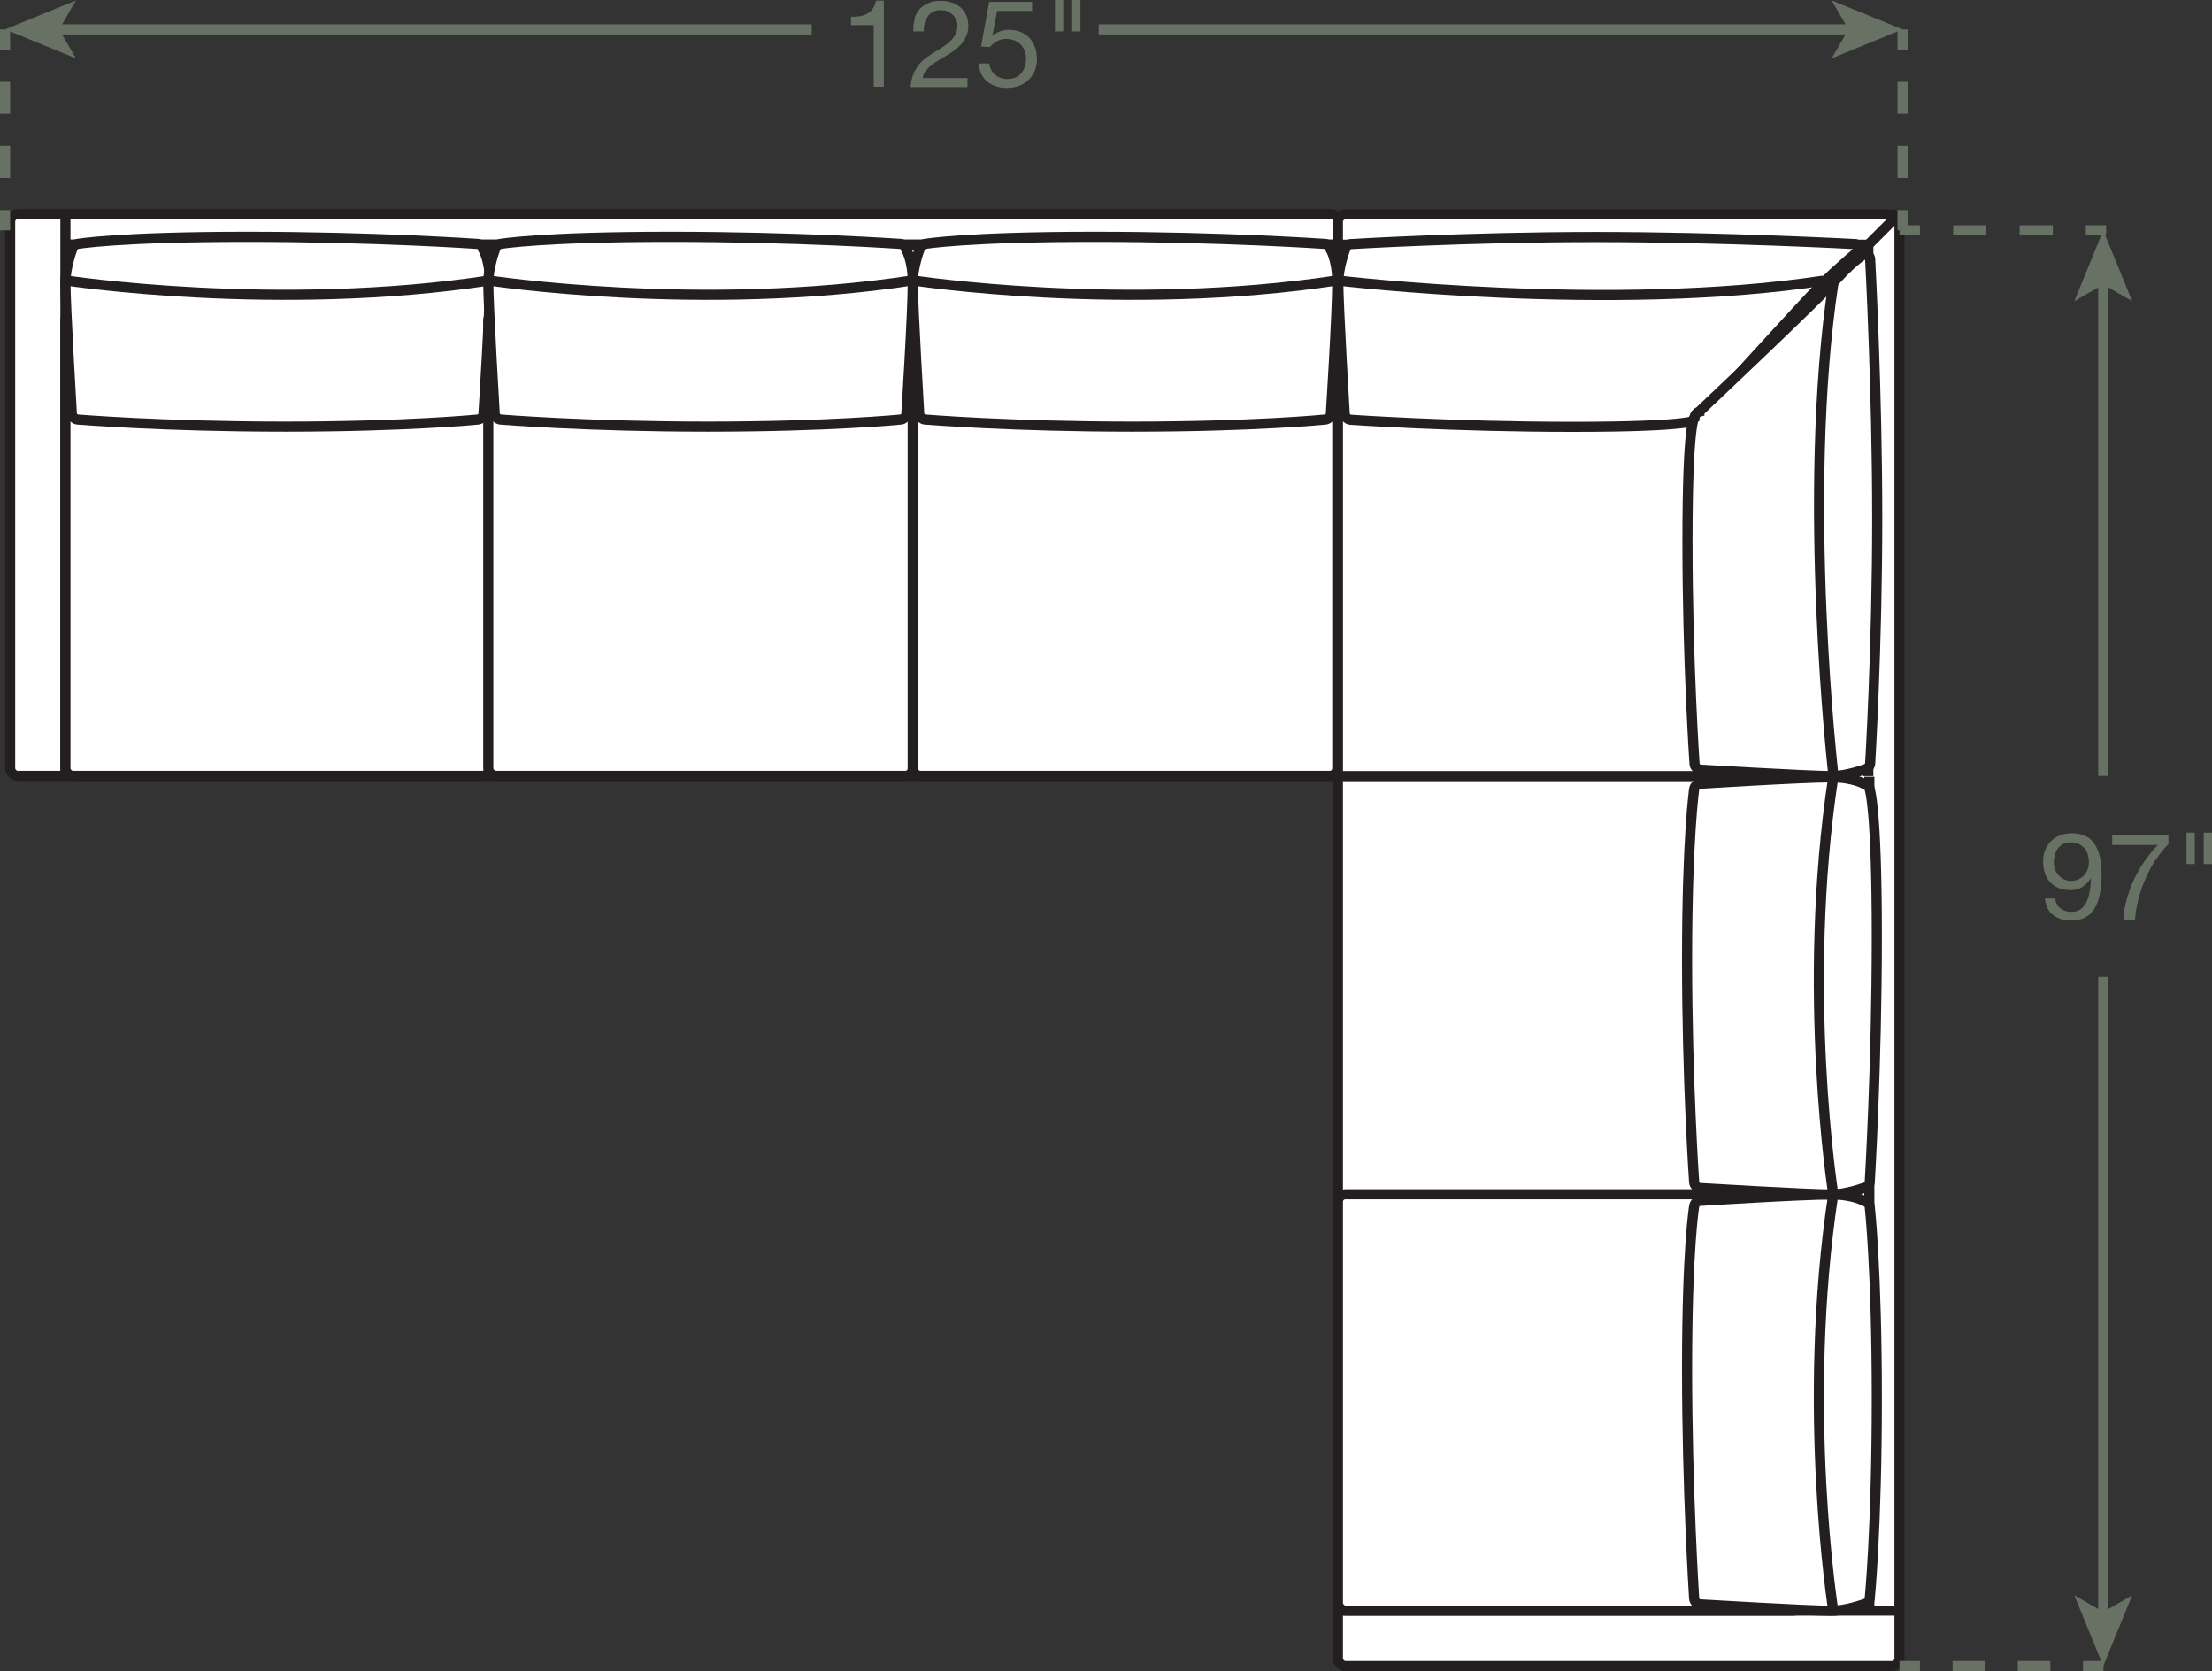 <?xml version="1.0" encoding="UTF-8"?><svg id="Layer_2" xmlns="http://www.w3.org/2000/svg" viewBox="0 0 109.22 82.49"><rect x="0" y="0" width="109.22" height="82.49" fill="#333333" stroke="none"/><defs><style>.cls-1{stroke-dasharray:0 0 1.58 1.58;}.cls-1,.cls-2,.cls-3,.cls-4,.cls-5{fill:none;}.cls-1,.cls-3,.cls-4,.cls-5{stroke:#677164;stroke-width:.5px;}.cls-2,.cls-6{stroke:#231f20;stroke-width:.5px;}.cls-4{stroke-dasharray:0 0 1.61 1.61;}.cls-6,.cls-7{fill:#fff;}.cls-7,.cls-8{stroke-width:0px;}.cls-8{fill:#677164;}.cls-5{stroke-dasharray:0 0 1.64 1.64;}</style></defs><g id="Layer_1-2"><rect class="cls-7" x=".5" y="10.57" width="65.61" height="27.73" rx=".37" ry=".37"/><rect class="cls-2" x=".5" y="10.57" width="65.61" height="27.73" rx=".37" ry=".37"/><rect class="cls-7" x="66.06" y="10.58" width="27.73" height="71.66" rx=".37" ry=".37"/><rect class="cls-2" x="66.06" y="10.58" width="27.73" height="71.66" rx=".37" ry=".37"/><line class="cls-2" x1="93.75" y1="10.58" x2="88.88" y2="15.45"/><line class="cls-2" x1="3.23" y1="38.3" x2="3.23" y2="10.57"/><line class="cls-2" x1="3.21" y1="12.07" x2="66.06" y2="12.07"/><line class="cls-2" x1="3.23" y1="15.44" x2="66.08" y2="15.44"/><rect class="cls-7" x="3.23" y="15.44" width="20.96" height="22.86" rx=".37" ry=".37"/><rect class="cls-2" x="3.23" y="15.44" width="20.96" height="22.86" rx=".37" ry=".37"/><path class="cls-6" d="m23.88,20.47c-.03.12-.16.23-.28.24,0,0-3.52.35-9.52.35s-10.25-.35-10.25-.35c-.12-.01-.25-.12-.28-.24,0,0-.32-5.4-.32-6.53,0-.75.34-1.65.34-1.65.02-.12.14-.23.26-.25,0,0,2-.35,8.37-.35s11.39.35,11.39.35c.12.01.24.12.26.25,0,0,.34.53.34,1.65,0,1.5-.32,6.53-.32,6.53Z"/><path class="cls-2" d="m3.23,13.84s10.47,1.6,20.96,0"/><rect class="cls-7" x="24.11" y="15.44" width="20.96" height="22.86" rx=".37" ry=".37"/><rect class="cls-2" x="24.11" y="15.44" width="20.96" height="22.86" rx=".37" ry=".37"/><path class="cls-6" d="m44.76,20.47c-.03.12-.16.23-.28.24,0,0-3.52.35-9.52.35s-10.25-.35-10.25-.35c-.12-.01-.25-.12-.28-.24,0,0-.32-5.4-.32-6.53,0-.75.34-1.65.34-1.65.02-.12.14-.23.26-.25,0,0,2-.35,8.37-.35s11.39.35,11.39.35c.12.01.24.12.26.25,0,0,.34.53.34,1.65,0,1.5-.32,6.53-.32,6.53Z"/><path class="cls-2" d="m24.11,13.84s10.47,1.6,20.96,0"/><rect class="cls-7" x="45.07" y="15.44" width="20.96" height="22.86" rx=".37" ry=".37"/><rect class="cls-2" x="45.07" y="15.44" width="20.96" height="22.86" rx=".37" ry=".37"/><path class="cls-6" d="m65.72,20.47c-.03.12-.16.23-.28.24,0,0-3.52.35-9.52.35s-10.25-.35-10.25-.35c-.12-.01-.25-.12-.28-.24,0,0-.32-5.4-.32-6.53,0-.75.34-1.65.34-1.65.02-.12.14-.23.26-.25,0,0,2-.35,8.37-.35s11.39.35,11.39.35c.12.01.24.12.26.25,0,0,.34.53.34,1.65,0,1.5-.32,6.53-.32,6.53Z"/><path class="cls-2" d="m45.07,13.84s10.47,1.6,20.96,0"/><line class="cls-2" x1="66.06" y1="79.5" x2="93.79" y2="79.5"/><line class="cls-2" x1="92.3" y1="79.53" x2="92.3" y2="38.34"/><line class="cls-2" x1="88.92" y1="79.5" x2="88.92" y2="38.31"/><rect class="cls-7" x="66.06" y="58.95" width="22.86" height="20.55" rx=".37" ry=".37"/><rect class="cls-2" x="66.06" y="58.95" width="22.86" height="20.55" rx=".37" ry=".37"/><path class="cls-6" d="m83.89,59.27c-.12.03-.23.16-.24.28,0,0-.35,2.03-.35,8.02s.35,11.34.35,11.34c.01.12.12.25.24.28,0,0,5.4.32,6.53.32.75,0,1.65-.34,1.65-.34.12-.02.23-.14.25-.26,0,0,.35-3.5.35-9.87,0-6.37-.35-9.48-.35-9.48-.01-.12-.12-.24-.25-.26,0,0-.53-.34-1.65-.34-1.5,0-6.53.32-6.53.32Z"/><path class="cls-2" d="m90.52,79.5s-1.6-10.06,0-20.55"/><path class="cls-6" d="m83.89,38.68c-.12.03-.23.16-.24.28,0,0-.35,2.4-.35,8.4,0,6,.35,11,.35,11,.01.12.12.25.24.28,0,0,5.4.32,6.53.32.75,0,1.65-.34,1.65-.34.12-.02.23-.14.25-.26,0,0,.35-5.75.35-12.12,0-6.37-.35-7.27-.35-7.27-.01-.12-.12-.24-.25-.26,0,0-.53-.34-1.65-.34-1.5,0-6.53.32-6.53.32Z"/><path class="cls-2" d="m90.52,58.95s-1.6-10.1,0-20.59"/><polyline class="cls-2" points="66.06 12.08 92.25 12.08 92.25 38.31"/><polyline class="cls-2" points="66.09 15.45 88.88 15.45 88.88 38.31"/><path class="cls-6" d="m84.05,20.48c-.03.12-.16.23-.28.24,0,0-.1.35-6.09.35s-11-.35-11-.35c-.12-.01-.25-.12-.28-.24,0,0-.32-5.4-.32-6.53,0-.75.34-1.65.34-1.65.02-.12.14-.23.26-.25,0,0,5.75-.35,12.12-.35s12.81.35,12.81.35c.12.01.24.12.26.25,0,0-1.08.9-1.83,1.65-1.06,1.06-6,6.53-6,6.53Z"/><path class="cls-2" d="m66.09,13.85s13.47,1.6,23.96,0"/><path class="cls-6" d="m83.91,20.32c-.12.03-.23.16-.24.28,0,0-.35.12-.35,6.11s.35,11,.35,11c.01.12.12.25.24.28,0,0,5.4.32,6.53.32.75,0,1.65-.34,1.65-.34.12-.02.23-.14.25-.26,0,0,.35-5.75.35-12.12s-.35-12.81-.35-12.81c-.01-.12-.12-.24-.25-.26,0,0-.53.3-1.28,1.12-1.01,1.11-6.9,6.67-6.9,6.67Z"/><path class="cls-2" d="m90.53,38.31s-1.6-13.87,0-24.36"/><line class="cls-7" x1="66.09" y1="38.31" x2="88.95" y2="38.31"/><line class="cls-2" x1="66.09" y1="38.31" x2="88.95" y2="38.31"/><line class="cls-3" x1="93.79" y1="82.24" x2="94.8" y2="82.24"/><line class="cls-4" x1="96.41" y1="82.24" x2="102.05" y2="82.24"/><line class="cls-3" x1="102.85" y1="82.24" x2="103.86" y2="82.24"/><line class="cls-3" x1="93.79" y1="11.37" x2="94.8" y2="11.37"/><line class="cls-5" x1="96.44" y1="11.37" x2="102.17" y2="11.37"/><line class="cls-3" x1="102.99" y1="11.37" x2="103.99" y2="11.37"/><line class="cls-3" x1="103.85" y1="13.86" x2="103.85" y2="38.3"/><polygon class="cls-8" points="103.85 11.37 102.42 14.87 103.85 14.04 105.28 14.87 103.85 11.37"/><line class="cls-3" x1="103.85" y1="79.75" x2="103.85" y2="48.22"/><polygon class="cls-8" points="103.85 82.24 105.28 78.74 103.85 79.57 102.42 78.74 103.85 82.24"/><path class="cls-8" d="m101.74,44.84c.15.11.33.17.53.17.32,0,.55-.13.71-.41.16-.27.25-.68.26-1.24h-.01c-.1.17-.23.31-.41.42-.18.11-.37.16-.58.16s-.41-.04-.58-.1c-.17-.07-.31-.17-.43-.29s-.2-.27-.26-.45-.09-.37-.09-.58.03-.39.1-.56c.07-.17.17-.32.29-.44s.28-.22.45-.29c.17-.07.36-.1.57-.1s.39.03.57.09c.18.06.33.17.47.32.13.15.24.36.32.62s.12.59.12,1c0,.74-.12,1.3-.35,1.69-.24.39-.62.59-1.14.59-.36,0-.66-.09-.9-.27s-.37-.45-.41-.82h.51c.02.21.11.37.25.48Zm1.35-2.66c-.04-.12-.09-.22-.17-.31-.08-.09-.17-.16-.28-.21-.11-.05-.24-.08-.38-.08-.15,0-.28.03-.39.08-.11.06-.19.13-.26.22s-.12.2-.15.32-.05.25-.05.38c0,.12.02.23.06.34.04.11.1.2.18.29.07.08.16.15.27.2.1.05.22.07.34.07.13,0,.25-.02.36-.07.11-.05.2-.12.28-.2.08-.09.14-.19.18-.3.04-.11.06-.23.06-.36,0-.13-.02-.26-.06-.37Z"/><path class="cls-8" d="m106.46,42.4c-.19.29-.36.6-.51.94s-.27.67-.36,1.03c-.09.35-.15.69-.17,1.03h-.58c.02-.36.08-.71.18-1.05s.22-.67.37-.98c.15-.31.32-.61.52-.89.2-.28.41-.54.63-.77h-2.25v-.48h2.78v.44c-.22.21-.42.46-.61.76Z"/><path class="cls-8" d="m108.37,41.1v1.55h-.41v-1.55h.41Zm.85,0v1.55h-.41v-1.55h.41Z"/><line class="cls-3" x1="93.94" y1="1.45" x2="93.94" y2="2.45"/><line class="cls-1" x1="93.94" y1="4.04" x2="93.94" y2="9.57"/><line class="cls-3" x1="93.94" y1="10.37" x2="93.94" y2="11.37"/><line class="cls-3" x1=".25" y1="1.45" x2=".25" y2="2.45"/><line class="cls-1" x1=".25" y1="4.04" x2=".25" y2="9.57"/><line class="cls-3" x1=".25" y1="10.37" x2=".25" y2="11.37"/><path class="cls-8" d="m43.14,4.28V1.24h-1.12v-.41c.15,0,.29-.01.42-.03.14-.02.26-.06.37-.12.11-.06.21-.14.28-.25.08-.1.13-.24.16-.4h.39v4.25h-.51Z"/><path class="cls-8" d="m45.14.94c.06-.18.14-.34.26-.48s.27-.24.45-.31c.18-.08.38-.11.61-.11.19,0,.36.03.52.08.16.05.31.13.43.23.12.1.22.23.29.38.07.15.11.33.11.53,0,.19-.03.35-.09.5-.06.14-.14.27-.23.39-.1.11-.21.22-.33.31-.13.09-.25.18-.39.26-.13.08-.27.16-.4.24-.13.08-.26.16-.37.25s-.21.18-.29.29c-.08.1-.13.22-.15.35h2.21v.45h-2.81c.02-.25.07-.47.14-.64.07-.18.16-.33.27-.47.11-.13.23-.25.37-.35s.28-.19.43-.28c.18-.11.34-.21.48-.31s.25-.19.34-.29.16-.2.21-.31c.05-.11.07-.24.07-.39,0-.12-.02-.22-.07-.31-.04-.09-.1-.18-.18-.24-.08-.07-.16-.12-.26-.16-.1-.04-.21-.05-.32-.05-.15,0-.28.03-.38.09-.11.06-.2.14-.26.24-.07.1-.12.21-.15.34s-.04.25-.04.38h-.51c-.01-.22,0-.42.07-.6Z"/><path class="cls-8" d="m49.23.55l-.23,1.22h.01c.09-.09.21-.17.36-.22.15-.05.29-.08.44-.08.19,0,.37.03.54.09.17.06.32.15.44.27.12.12.22.27.3.46.07.18.11.4.11.64,0,.18-.03.35-.09.52s-.16.32-.28.45c-.13.13-.28.24-.47.32-.19.08-.41.12-.66.12-.19,0-.36-.03-.52-.08-.16-.05-.31-.13-.43-.23-.13-.1-.22-.23-.3-.38-.07-.15-.11-.32-.12-.52h.52c0,.11.04.21.08.3.05.09.11.18.19.25.08.07.17.12.28.16.11.04.22.06.35.06.12,0,.24-.02.35-.06.11-.04.21-.1.29-.19.08-.08.15-.19.2-.32.05-.13.07-.27.07-.44,0-.14-.02-.27-.07-.39-.05-.12-.11-.22-.2-.31s-.19-.15-.31-.2-.25-.07-.4-.07c-.17,0-.32.04-.45.11-.13.07-.25.17-.35.29l-.44-.02.4-2.21h2.12v.45h-1.73Z"/><path class="cls-8" d="m52.5,0v1.55h-.41V0h.41Zm.85,0v1.55h-.41V0h.41Z"/><line class="cls-3" x1="2.74" y1="1.45" x2="40.08" y2="1.45"/><polygon class="cls-8" points=".25 1.45 3.75 2.88 2.92 1.45 3.75 .02 .25 1.45"/><line class="cls-3" x1="91.45" y1="1.45" x2="54.25" y2="1.45"/><polygon class="cls-8" points="93.94 1.45 90.44 .02 91.27 1.45 90.44 2.88 93.94 1.45"/></g></svg>